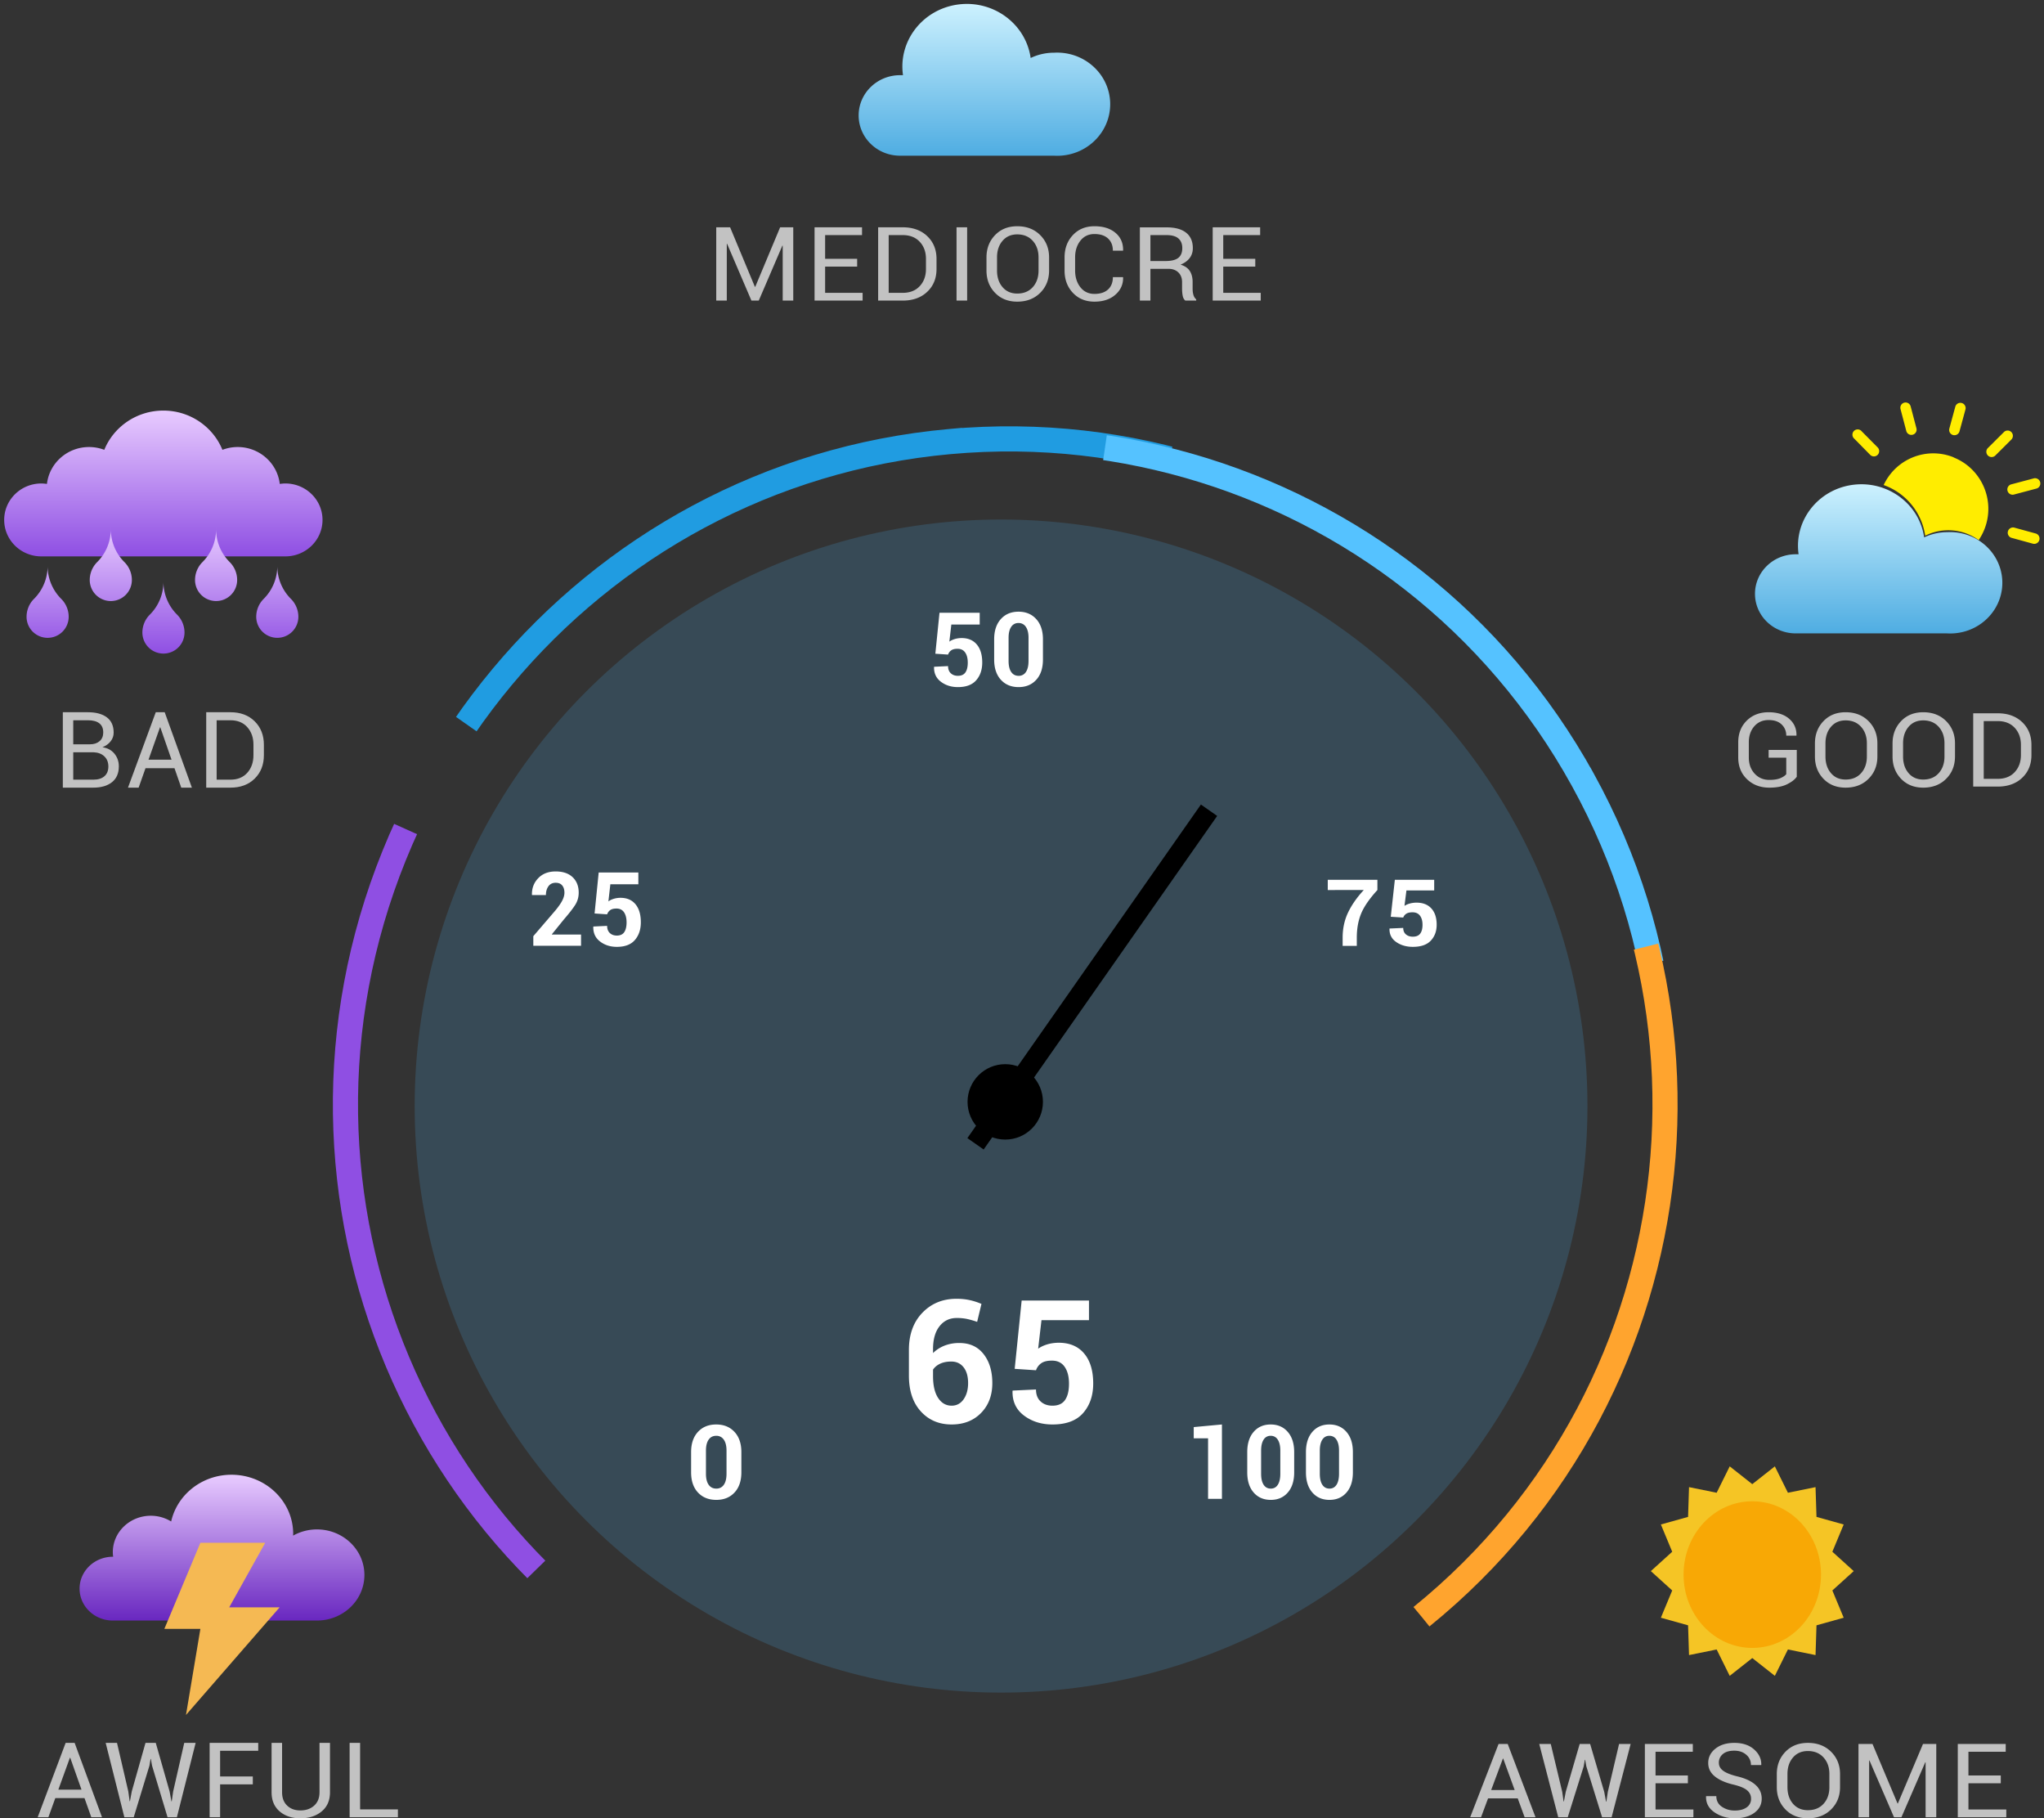 <svg xmlns="http://www.w3.org/2000/svg" width="244" height="217" viewBox="0 0 244 217">
    <rect x="0" y="0" width="244" height="217" fill="#333333" stroke="none"/>
    <defs>
        <linearGradient id="a" x1="50%" x2="50%" y1="0%" y2="100%">
            <stop offset="0%" stop-color="#E8CBFF"/>
            <stop offset="100%" stop-color="#8F4FE3"/>
        </linearGradient>
        <linearGradient id="b" x1="50%" x2="50%" y1="0%" y2="100%">
            <stop offset="0%" stop-color="#E8CBFF"/>
            <stop offset="100%" stop-color="#8F4FE3"/>
        </linearGradient>
        <linearGradient id="c" x1="50%" x2="50%" y1="0%" y2="100%">
            <stop offset="0%" stop-color="#E8CBFF"/>
            <stop offset="100%" stop-color="#6927C0"/>
        </linearGradient>
        <linearGradient id="d" x1="50%" x2="50%" y1="0%" y2="100%">
            <stop offset="0%" stop-color="#D0F3FF"/>
            <stop offset="100%" stop-color="#4FADE2"/>
        </linearGradient>
        <linearGradient id="e" x1="50%" x2="50%" y1="0%" y2="100%">
            <stop offset="0%" stop-color="#D0F3FF"/>
            <stop offset="100%" stop-color="#4FADE2"/>
        </linearGradient>
    </defs>
    <g fill="none" fill-rule="evenodd" transform="translate(.5)">
        <g stroke-width="3">
            <path stroke="#8F4FE3" stroke-dasharray="92,400" d="M46.557 102.093c-16.381 40.46 2.996 86.426 43.282 102.667 40.285 16.24 86.222-3.393 102.604-43.853 16.381-40.46-2.996-86.426-43.282-102.667C108.876 42 62.94 61.633 46.557 102.093z"/>
            <path stroke="#209CE1" stroke-dasharray="69,400" d="M112.85 52.7c-43.236 3.92-75.309 42.375-71.636 85.894 3.673 43.52 41.7 75.623 84.936 71.705 43.236-3.918 75.309-42.374 71.636-85.893-3.673-43.52-41.7-75.623-84.936-71.705z"/>
            <path stroke="#55C2FF" stroke-dasharray="72,400" d="M188.462 93.086c-21.005-38.08-68.909-51.752-106.995-30.537-38.087 21.216-51.934 69.285-30.93 107.365 21.006 38.08 68.91 51.752 106.996 30.537 38.087-21.216 51.934-69.285 30.93-107.365z"/>
            <path stroke="#FFA42E" stroke-dasharray="89,500" d="M169.193 192.939c33.748-27.36 38.857-77.047 11.412-110.979S103.554 42.701 69.807 70.061C36.059 97.421 30.95 147.108 58.395 181.04s77.051 39.259 110.798 11.899z"/>
        </g>
        <circle cx="119" cy="132" r="70" fill="#374A56"/>
        <circle cx="119.5" cy="131.5" r="4.5" fill="#000"/>
        <path fill="#C2C2C2" d="M7 94v-9h3c.96 0 1.71.203 2.254.609.543.406.814 1.015.814 1.826 0 .388-.122.735-.366 1.042-.244.307-.568.54-.972.702.602.082 1.078.337 1.43.766.351.429.527.933.527 1.514 0 .825-.274 1.454-.82 1.889-.548.435-1.289.652-2.224.652H7zm1.244-4.222v3.27h2.4c.568 0 1.009-.137 1.322-.411.314-.274.47-.662.47-1.165 0-.499-.16-.9-.48-1.206-.32-.304-.75-.467-1.294-.488H8.244zm0-.952h2.014c.463 0 .84-.124 1.13-.374.291-.249.436-.596.436-1.041 0-.487-.157-.85-.47-1.091-.314-.241-.765-.362-1.355-.362H8.244v2.868zm12.085 2.856h-3.46L16.048 94h-1.27l3.316-9h1.067l3.246 9h-1.27l-.808-2.318zm-3.1-1.02h2.747l-1.34-3.863H18.6l-1.37 3.863zM24.117 94v-9h2.892c1.2 0 2.165.362 2.895 1.085S31 87.742 31 88.888v1.23c0 1.15-.365 2.084-1.096 2.803-.73.72-1.695 1.079-2.895 1.079h-2.892zm1.244-8.042v7.09h1.648c.85 0 1.521-.274 2.011-.822.49-.548.736-1.25.736-2.108v-1.242c0-.85-.245-1.548-.736-2.096-.49-.548-1.16-.822-2.01-.822H25.36z"/>
        <path fill="#FFF" d="M113.68 155c.562 0 1.081.052 1.56.155.478.104.951.256 1.42.456l-.515 2.143a10.825 10.825 0 0 0-1.207-.346 5.919 5.919 0 0 0-1.237-.115c-.845 0-1.526.327-2.044.981-.518.655-.777 1.566-.777 2.734v.47c.383-.38.84-.675 1.37-.886a4.789 4.789 0 0 1 1.777-.315c1.234 0 2.197.442 2.89 1.327.693.884 1.04 2.038 1.04 3.46 0 1.461-.45 2.65-1.347 3.564-.897.915-2.068 1.372-3.513 1.372-1.504 0-2.73-.52-3.677-1.562-.947-1.041-1.42-2.467-1.42-4.276v-3.054c0-1.849.536-3.33 1.608-4.44 1.072-1.112 2.43-1.668 4.073-1.668zm-.613 7.49c-.521 0-.965.085-1.33.255-.367.17-.652.406-.857.706v.781c0 1.122.203 1.99.609 2.604.405.614.942.921 1.608.921.6 0 1.079-.255 1.435-.766.356-.51.534-1.153.534-1.928 0-.8-.18-1.43-.539-1.887-.36-.457-.846-.686-1.46-.686zm7.56.871l.832-8.15h8.036v2.342h-5.67l-.397 3.405c.27-.2.61-.366 1.02-.496.409-.13.854-.202 1.336-.215 1.34-.02 2.377.399 3.112 1.257.736.857 1.104 2.06 1.104 3.61 0 1.428-.4 2.6-1.198 3.514-.798.915-2.019 1.372-3.661 1.372-1.327 0-2.461-.355-3.405-1.066-.944-.711-1.399-1.688-1.366-2.93l.02-.05 2.781-.13c0 .608.181 1.082.544 1.422.363.34.838.511 1.426.511.686 0 1.186-.227 1.499-.68.313-.455.47-1.102.47-1.943 0-.842-.171-1.51-.515-2.008-.343-.497-.85-.746-1.524-.746-.554 0-.978.103-1.271.31a1.692 1.692 0 0 0-.629.841l-2.543-.17z"/>
        <path fill="#C2C2C2" d="M89.616 34.234h.039l2.973-7.108h1.566v8.748h-1.26v-6.555l-.038-.006-2.82 6.56h-.875l-2.903-6.776-.038.006v6.77H85v-8.747h1.656l2.96 7.108zm12.205-2.416h-3.823v3.13h4.475v.926h-5.735v-8.748h5.665v.931h-4.405v2.83h3.823v.931zm2.506 4.056v-8.748h2.928c1.215 0 2.192.352 2.932 1.055.74.703 1.109 1.61 1.109 2.724v1.196c0 1.117-.37 2.025-1.11 2.724-.739.7-1.716 1.049-2.93 1.049h-2.93zm1.26-7.817v6.892h1.668c.861 0 1.54-.267 2.037-.8.496-.532.744-1.215.744-2.048v-1.208c0-.825-.248-1.504-.744-2.037-.497-.532-1.176-.799-2.037-.799h-1.669zm9.365 7.817h-1.266v-8.748h1.266v8.748zm9.782-3.593c0 1.07-.353 1.957-1.058 2.662-.705.705-1.62 1.057-2.746 1.057-1.087 0-1.97-.352-2.65-1.057-.68-.705-1.02-1.593-1.02-2.662v-1.556c0-1.065.34-1.953 1.02-2.662.68-.709 1.563-1.063 2.65-1.063 1.125 0 2.04.353 2.746 1.06.705.707 1.058 1.596 1.058 2.665v1.556zm-1.26-1.568c0-.801-.23-1.458-.69-1.97-.46-.513-1.078-.77-1.854-.77-.733 0-1.318.257-1.755.77-.437.512-.656 1.169-.656 1.97v1.568c0 .81.219 1.47.656 1.983.437.512 1.022.769 1.755.769.78 0 1.399-.256 1.857-.766.458-.511.688-1.173.688-1.986v-1.568zm10.083 2.361l.013.036c.017.821-.29 1.508-.921 2.06-.631.554-1.464.83-2.5.83-1.053 0-1.91-.35-2.574-1.051-.662-.701-.994-1.59-.994-2.668v-1.556c0-1.077.332-1.968.994-2.67.663-.704 1.521-1.055 2.574-1.055s1.89.263 2.513.79c.622.527.925 1.225.908 2.094l-.013.036h-1.209c0-.613-.191-1.098-.575-1.454-.384-.357-.925-.535-1.624-.535-.703 0-1.264.267-1.682.8-.417.532-.626 1.193-.626 1.982v1.568c0 .797.209 1.462.626 1.995.418.532.979.799 1.682.799.699 0 1.24-.177 1.624-.532.384-.354.575-.844.575-1.469h1.209zm3.273-.991v3.79h-1.26v-8.74h3.184c1.019 0 1.797.211 2.334.636.537.425.805 1.041.805 1.85 0 .45-.124.84-.374 1.172-.249.332-.612.597-1.09.793.512.156.88.41 1.103.76.224.35.336.784.336 1.3v.824c0 .272.032.517.096.733.064.216.175.392.332.529v.144h-1.298c-.166-.136-.272-.337-.32-.601a4.67 4.67 0 0 1-.07-.817v-.8c0-.472-.147-.852-.44-1.14-.295-.289-.69-.433-1.184-.433h-2.154zm0-.931h1.796c.712 0 1.225-.128 1.538-.382.313-.254.47-.642.47-1.163 0-.492-.152-.874-.457-1.144-.305-.27-.78-.406-1.423-.406h-1.924v3.095zm12.518.666h-3.824v3.13H150v.926h-5.735v-8.748h5.665v.931h-4.406v2.83h3.824v.931z"/>
        <path fill="#FFF" d="M111.155 78.017l.496-4.89h4.8v1.405h-3.387l-.236 2.043c.161-.12.364-.22.609-.298.244-.078.51-.12.798-.129.8-.012 1.42.24 1.859.754.44.515.659 1.237.659 2.166 0 .857-.238 1.56-.715 2.109-.477.549-1.206.823-2.188.823-.792 0-1.47-.213-2.033-.64-.564-.426-.836-1.012-.816-1.757l.012-.03 1.661-.078c0 .364.108.649.325.853.217.204.5.306.851.306.41 0 .709-.136.896-.408.187-.273.28-.661.28-1.166 0-.505-.102-.906-.307-1.204-.205-.299-.508-.448-.91-.448-.331 0-.584.062-.76.186-.175.124-.3.293-.375.505l-1.52-.102zm12.845.69c0 1.026-.265 1.831-.795 2.416s-1.233.877-2.108.877c-.882 0-1.59-.292-2.122-.877-.532-.585-.798-1.39-.798-2.415v-2.41c0-1.021.265-1.826.795-2.415s1.235-.883 2.114-.883c.874 0 1.579.294 2.113.883s.801 1.394.801 2.415v2.41zm-1.72-2.589c0-.56-.106-.995-.317-1.304a1.006 1.006 0 0 0-.877-.462.997.997 0 0 0-.878.462c-.207.309-.31.743-.31 1.304v2.758c0 .573.104 1.012.313 1.319.209.306.504.46.886.46a.993.993 0 0 0 .872-.46c.207-.307.31-.746.31-1.32v-2.757zM68.862 112.874h-5.698v-1.148l2.63-3.064c.393-.476.672-.88.837-1.21.166-.33.248-.634.248-.91 0-.361-.087-.65-.262-.866-.175-.216-.437-.324-.787-.324-.37 0-.656.138-.858.414-.202.277-.303.627-.303 1.052h-1.656l-.012-.036c-.02-.777.23-1.435.747-1.974.517-.539 1.21-.808 2.082-.808.87 0 1.547.23 2.03.688.481.459.722 1.074.722 1.847 0 .525-.135 1.004-.405 1.436-.27.433-.736 1.032-1.397 1.797l-1.4 1.73.012.03h3.47v1.346zm1.615-3.857l.49-4.89h4.736v1.405H72.36l-.233 2.043c.159-.12.36-.22.6-.298a2.8 2.8 0 0 1 .788-.129c.789-.012 1.4.24 1.834.754.433.515.65 1.237.65 2.166 0 .857-.235 1.56-.706 2.109-.47.549-1.19.823-2.158.823-.781 0-1.45-.213-2.006-.64-.556-.426-.824-1.012-.805-1.757l.012-.03 1.639-.078c0 .364.107.649.32.853.215.204.494.306.84.306.405 0 .7-.136.884-.408.185-.273.277-.661.277-1.166 0-.505-.101-.906-.303-1.204-.202-.299-.502-.448-.898-.448-.327 0-.577.062-.75.186a1.014 1.014 0 0 0-.37.505l-1.499-.102zM88 175.708c0 1.025-.273 1.83-.82 2.415-.545.585-1.27.877-2.17.877-.91 0-1.64-.292-2.188-.877-.548-.585-.822-1.39-.822-2.415v-2.41c0-1.021.273-1.826.82-2.415.545-.589 1.271-.883 2.177-.883.901 0 1.627.294 2.178.883.55.589.825 1.394.825 2.415v2.41zm-1.773-2.59c0-.56-.108-.995-.325-1.304a1.045 1.045 0 0 0-.905-.462c-.39 0-.691.154-.905.462-.213.309-.32.743-.32 1.304v2.758c0 .573.108 1.012.323 1.319.216.306.52.46.914.46.386 0 .685-.154.899-.46.213-.307.32-.746.32-1.32v-2.757zM145.368 178.874h-1.656v-7.222H142v-1.34l3.368-.312v8.874zm8.624-3.166c0 1.025-.255 1.83-.765 2.415s-1.187.877-2.029.877c-.85 0-1.53-.292-2.042-.877-.512-.585-.768-1.39-.768-2.415v-2.41c0-1.021.255-1.826.765-2.415s1.188-.883 2.034-.883c.842 0 1.52.294 2.034.883.514.589.77 1.394.77 2.415v2.41zm-1.656-2.59c0-.56-.101-.995-.304-1.304a.958.958 0 0 0-.845-.462.95.95 0 0 0-.845.462c-.199.309-.298.743-.298 1.304v2.758c0 .573.1 1.012.301 1.319.201.306.486.46.853.46.36 0 .64-.154.84-.46.199-.307.298-.746.298-1.32v-2.757zm8.664 2.59c0 1.025-.255 1.83-.765 2.415s-1.186.877-2.028.877c-.85 0-1.53-.292-2.043-.877-.512-.585-.768-1.39-.768-2.415v-2.41c0-1.021.255-1.826.766-2.415.51-.589 1.188-.883 2.033-.883.842 0 1.52.294 2.034.883.514.589.771 1.394.771 2.415v2.41zm-1.655-2.59c0-.56-.102-.995-.305-1.304a.958.958 0 0 0-.845-.462.95.95 0 0 0-.844.462c-.2.309-.3.743-.3 1.304v2.758c0 .573.101 1.012.302 1.319.201.306.486.46.854.46.36 0 .64-.154.839-.46.199-.307.299-.746.299-1.32v-2.757zM163.925 106.219c-.953 1.043-1.601 1.983-1.944 2.819-.344.836-.515 1.794-.515 2.873v.975h-1.69v-.975c0-1.097.215-2.099.645-3.003.43-.905 1.056-1.801 1.878-2.69H158V105h5.925v1.219zm1.596 3.19l.486-4.409h4.698v1.267h-3.315l-.232 1.842c.158-.108.357-.198.596-.268.24-.07.5-.11.781-.117.783-.01 1.39.216 1.82.68.43.464.645 1.115.645 1.953 0 .773-.233 1.406-.7 1.901-.467.495-1.18.742-2.14.742-.776 0-1.44-.192-1.991-.577-.552-.384-.818-.913-.799-1.584l.012-.027 1.626-.07c0 .328.106.584.318.768.212.185.49.277.833.277.401 0 .694-.123.877-.369.183-.245.275-.595.275-1.05 0-.455-.1-.817-.301-1.086-.2-.27-.498-.404-.891-.404-.324 0-.572.056-.744.168a.925.925 0 0 0-.367.455l-1.487-.092z"/>
        <path fill="#C2C2C2" d="M213.989 92.696c-.221.325-.605.623-1.151.895-.546.273-1.255.409-2.127.409-1.071 0-1.957-.334-2.659-1.003-.701-.67-1.052-1.534-1.052-2.596V88.6c0-1.062.338-1.927 1.014-2.596.676-.669 1.547-1.003 2.614-1.003 1.033 0 1.85.26 2.45.778.598.519.89 1.179.873 1.98l-.013.036h-1.205c0-.533-.183-.977-.549-1.331-.365-.355-.884-.532-1.556-.532-.71 0-1.281.25-1.715.751-.434.5-.65 1.136-.65 1.905V90.4c0 .777.23 1.417.688 1.92.46.502 1.046.754 1.76.754.549 0 .983-.067 1.304-.202.321-.134.56-.293.718-.477v-1.97h-2.105V89.5h3.36v3.196zm9.622-2.415c0 1.07-.352 1.957-1.056 2.662-.703.705-1.616 1.057-2.738 1.057-1.084 0-1.965-.352-2.644-1.057-.678-.705-1.017-1.593-1.017-2.662v-1.556c0-1.065.34-1.953 1.017-2.662.679-.709 1.56-1.063 2.644-1.063 1.122 0 2.035.353 2.738 1.06.704.707 1.056 1.596 1.056 2.665v1.556zm-1.256-1.568c0-.801-.23-1.458-.69-1.97-.458-.513-1.075-.77-1.848-.77-.732 0-1.315.257-1.75.77-.437.512-.654 1.169-.654 1.97v1.568c0 .81.217 1.47.653 1.983.436.512 1.02.769 1.75.769.779 0 1.396-.256 1.853-.766.457-.511.686-1.173.686-1.986v-1.568zm10.52 1.568c0 1.07-.351 1.957-1.055 2.662-.703.705-1.616 1.057-2.739 1.057-1.084 0-1.965-.352-2.643-1.057-.678-.705-1.017-1.593-1.017-2.662v-1.556c0-1.065.34-1.953 1.017-2.662.678-.709 1.56-1.063 2.643-1.063 1.123 0 2.036.353 2.74 1.06.703.707 1.055 1.596 1.055 2.665v1.556zm-1.256-1.568c0-.801-.23-1.458-.688-1.97-.46-.513-1.076-.77-1.85-.77-.73 0-1.314.257-1.75.77-.436.512-.654 1.169-.654 1.97v1.568c0 .81.218 1.47.654 1.983.436.512 1.02.769 1.75.769.778 0 1.396-.256 1.853-.766.457-.511.685-1.173.685-1.986v-1.568zm3.43 5.16v-8.747h2.92c1.212 0 2.187.352 2.925 1.055.737.703 1.106 1.61 1.106 2.724v1.196c0 1.117-.369 2.025-1.106 2.724-.738.7-1.713 1.049-2.924 1.049h-2.92zm1.257-7.816v6.892h1.664c.859 0 1.536-.267 2.03-.8.496-.532.744-1.215.744-2.048v-1.208c0-.825-.248-1.504-.743-2.037-.495-.532-1.172-.799-2.031-.799h-1.664zM9.586 214.587H6.103l-.826 2.285H4L7.336 208H8.41l3.267 8.872h-1.278l-.813-2.285zm-3.12-1.005H9.23l-1.347-3.809h-.038l-1.38 3.809zm8.35.213l.158 1.164.038.006.216-1.17 1.64-5.795h1.226l1.652 5.795.217 1.188H20l.171-1.188L21.494 208h1.36l-2.237 8.872H19.5l-1.85-6.154-.14-.799h-.038l-.133.799-1.875 6.154h-1.118L12.115 208h1.353l1.347 5.795zm14.862-.847h-3.902v3.924h-1.251V208h5.801v.944h-4.55v3.06h3.902v.944zM38.892 208v5.892c0 .975-.33 1.737-.991 2.285-.661.549-1.513.823-2.555.823-1.004 0-1.826-.275-2.466-.826-.64-.55-.96-1.31-.96-2.282V208h1.253v5.892c0 .679.202 1.21.607 1.594.404.384.926.576 1.566.576.678 0 1.23-.192 1.655-.576.426-.384.64-.915.64-1.594V208h1.251zm3.596 7.934H47v.938h-5.764V208h1.252v7.934zM180.676 214.62h-3.539l-.84 2.254H175l3.39-8.748h1.091l3.32 8.748h-1.299l-.826-2.253zm-3.17-.99h2.808l-1.369-3.756h-.038l-1.402 3.756zm8.484.21l.161 1.147.039.006.22-1.153 1.665-5.714h1.246l1.68 5.714.219 1.171h.039l.174-1.171 1.343-5.714h1.382l-2.273 8.748h-1.136l-1.88-6.068-.142-.787h-.038l-.136.787-1.905 6.068h-1.136l-2.267-8.748h1.376l1.369 5.714zm14.999-1.022h-3.861v3.13h4.52v.926h-5.793v-8.748h5.722v.931h-4.45v2.83h3.862v.931zm7.541 1.85c0-.396-.152-.728-.458-.996-.306-.269-.844-.497-1.614-.685-.956-.22-1.702-.545-2.238-.974-.536-.428-.804-.967-.804-1.616 0-.685.289-1.255.865-1.712.577-.457 1.326-.685 2.248-.685.99 0 1.779.261 2.366.784.588.523.873 1.133.856 1.83l-.02.036h-1.214c0-.497-.186-.908-.558-1.232-.372-.325-.85-.487-1.43-.487-.594 0-1.05.134-1.366.403a1.306 1.306 0 0 0-.475 1.045c0 .38.174.698.52.952.347.255.91.478 1.689.67.947.229 1.668.565 2.163 1.01.495.444.742.993.742 1.646 0 .705-.298 1.272-.894 1.7-.596.429-1.374.643-2.334.643-.909 0-1.71-.236-2.406-.709-.695-.473-1.032-1.105-1.01-1.898l.013-.037h1.214c0 .55.224.973.671 1.271.448.299.954.448 1.518.448.603 0 1.08-.126 1.43-.379a1.2 1.2 0 0 0 .526-1.027zm10.622-1.387c0 1.07-.356 1.957-1.069 2.662-.712.705-1.637 1.057-2.773 1.057-1.098 0-1.99-.352-2.677-1.057-.686-.705-1.03-1.593-1.03-2.662v-1.556c0-1.065.344-1.953 1.03-2.662.687-.709 1.579-1.063 2.677-1.063 1.136 0 2.06.353 2.773 1.06.713.707 1.069 1.596 1.069 2.665v1.556zm-1.272-1.568c0-.801-.233-1.458-.698-1.97-.465-.513-1.089-.77-1.872-.77-.74 0-1.332.257-1.773.77-.441.512-.662 1.169-.662 1.97v1.568c0 .81.221 1.47.662 1.983.441.512 1.032.769 1.773.769.788 0 1.413-.256 1.876-.766.462-.511.694-1.173.694-1.986v-1.568zm8.135 3.52h.039l3.003-7.107h1.582v8.748h-1.273v-6.555l-.038-.006-2.848 6.56h-.885l-2.931-6.776-.039.006v6.77h-1.272v-8.747h1.672l2.99 7.108zm12.326-2.415h-3.861v3.13H239v.926h-5.792v-8.748h5.721v.931h-4.45v2.83h3.862v.931z"/>
        <path fill="#000" d="M142.856 96.015l1.942 1.36-27.876 39.81-1.942-1.36z"/>
        <path fill="url(#a)" d="M33.567 17.4c2.448 0 4.433-1.948 4.433-4.35 0-2.402-1.985-4.35-4.433-4.35-.228 0-.45.022-.67.055-.286-2.479-2.428-4.405-5.03-4.405-.641 0-1.252.121-1.815.334C24.929 1.94 22.198 0 19 0c-3.198 0-5.93 1.94-7.052 4.684a5.119 5.119 0 0 0-1.815-.334c-2.602 0-4.744 1.926-5.03 4.405a4.564 4.564 0 0 0-.67-.055C1.985 8.7 0 10.648 0 13.05c0 2.402 1.985 4.35 4.433 4.35h29.134z" transform="translate(0 49)"/>
        <g fill="url(#b)" transform="translate(2.375 62.92)">
            <path d="M16.636 6.302v.215a5.53 5.53 0 0 0 1.626 3.914c.568.568.888 1.338.888 2.14a2.511 2.511 0 0 1-2.514 2.509 2.511 2.511 0 0 1-2.514-2.508c0-.803.32-1.573.89-2.14a5.529 5.529 0 0 0 1.624-3.915v-.215zM22.921.031v.215a5.53 5.53 0 0 0 1.625 3.915c.57.567.889 1.337.889 2.14a2.511 2.511 0 0 1-2.514 2.509 2.511 2.511 0 0 1-2.514-2.508c0-.804.32-1.574.889-2.141A5.529 5.529 0 0 0 22.92.246V.031zM30.227 4.42v.216a5.53 5.53 0 0 0 1.625 3.914c.57.568.89 1.338.89 2.14a2.511 2.511 0 0 1-2.515 2.509 2.511 2.511 0 0 1-2.514-2.508c0-.803.32-1.573.889-2.14a5.529 5.529 0 0 0 1.625-3.915V4.42zM10.352.031v.215a5.53 5.53 0 0 1-1.626 3.915 3.024 3.024 0 0 0-.888 2.14 2.511 2.511 0 0 0 2.514 2.509 2.511 2.511 0 0 0 2.514-2.508c0-.804-.32-1.574-.89-2.141A5.529 5.529 0 0 1 10.353.246V.031zM2.81 4.42v.216A5.53 5.53 0 0 1 1.185 8.55a3.024 3.024 0 0 0-.889 2.14A2.511 2.511 0 0 0 2.81 13.2a2.511 2.511 0 0 0 2.514-2.508c0-.803-.32-1.573-.889-2.14A5.529 5.529 0 0 1 2.81 4.635V4.42z"/>
        </g>
        <path fill="url(#c)" d="M23.233 17.4h5.1c3.13 0 5.667-2.434 5.667-5.437 0-3.004-2.537-5.438-5.667-5.438a5.81 5.81 0 0 0-2.843.74c.002-.066.01-.13.01-.196C25.5 3.165 22.202 0 18.133 0c-3.535 0-6.485 2.39-7.2 5.578A4.648 4.648 0 0 0 8.5 4.894c-2.504 0-4.533 1.947-4.533 4.35 0 .185.016.366.04.546l-.04-.002C1.776 9.787 0 11.492 0 13.593 0 15.696 1.776 17.4 3.967 17.4h7.366" transform="translate(9 176)"/>
        <path fill="#F5B953" d="M21.701 204.67l11.177-12.844H26.86l4.299-7.706H23.42l-4.3 10.275h4.3z"/>
        <path fill="url(#d)" d="M22.939 15.514c3.434-.192 6.378 2.355 6.577 5.69.198 3.334-2.425 6.194-5.859 6.387-.24.013-.479.013-.718 0H4.859C2.175 27.59 0 25.475 0 22.868c.001-2.606 2.176-4.718 4.86-4.72h.345c-.573-4.018 2.317-7.727 6.455-8.284 4.139-.556 7.958 2.25 8.531 6.269a6.343 6.343 0 0 1 2.748-.619z" transform="translate(209 48)"/>
        <path fill="#FFED00" fill-rule="nonzero" d="M228.272 51.117a.626.626 0 1 1-1.212.315l-.688-2.615a.626.626 0 1 1 1.212-.315l.688 2.615zm-4.63 2.276a.633.633 0 0 1-.003.893.626.626 0 0 1-.888-.004l-1.894-1.923a.632.632 0 0 1-.08-.887.624.624 0 0 1 .972.012l1.893 1.91zm15.962 10.787a.632.632 0 0 1 .344-1.215l2.596.713a.632.632 0 0 1-.344 1.214l-2.596-.712zm.344-5.169a.63.63 0 1 1-.313-1.218l2.602-.691a.63.63 0 1 1 .313 1.218l-2.602.691zm-2.258-4.649a.627.627 0 0 1-.89-.002.635.635 0 0 1 .002-.894l1.914-1.903a.626.626 0 0 1 .888.004.633.633 0 0 1-.003.892l-1.91 1.903zm-4.279-2.878a.628.628 0 1 1-1.208-.346l.71-2.608a.628.628 0 1 1 1.208.346l-.71 2.608zm-.688 3.113c3.366 1.349 5.007 5.184 3.665 8.567-.18.455-.411.889-.687 1.292a6.17 6.17 0 0 0-6.382-.525 7.564 7.564 0 0 0-4.96-6.044c1.471-3.154 5.136-4.606 8.354-3.31l.01.02z"/>
        <g fill="url(#e)" transform="translate(102)">
            <path d="M23.328 6.291c3.492-.196 6.487 2.397 6.689 5.791.201 3.395-2.466 6.305-5.958 6.501a6.516 6.516 0 0 1-.731 0H4.942c-2.73 0-4.943-2.153-4.942-4.807.001-2.652 2.213-4.802 4.942-4.803h.352C4.71 4.883 7.65 1.107 11.858.54c4.209-.566 8.093 2.29 8.676 6.38a6.445 6.445 0 0 1 2.794-.629z"/>
        </g>
        <g transform="translate(196 175)">
            <path fill="#F5C525" d="M24.786 12.5l-2.55 2.31 1.353 3.254-3.247.906-.114 3.552-3.298-.67L15.371 25l-2.694-2.123L9.982 25l-1.559-3.148-3.297.67-.114-3.552-3.247-.906 1.353-3.253L.568 12.5l2.55-2.31-1.353-3.254 3.247-.906.114-3.552 3.297.67L9.983 0l2.694 2.123L15.37 0l1.56 3.148 3.297-.67.114 3.552 3.247.906-1.353 3.253z"/>
            <ellipse cx="12.677" cy="12.917" fill="#F8A805" rx="8.203" ry="8.75"/>
        </g>
    </g>
</svg>
